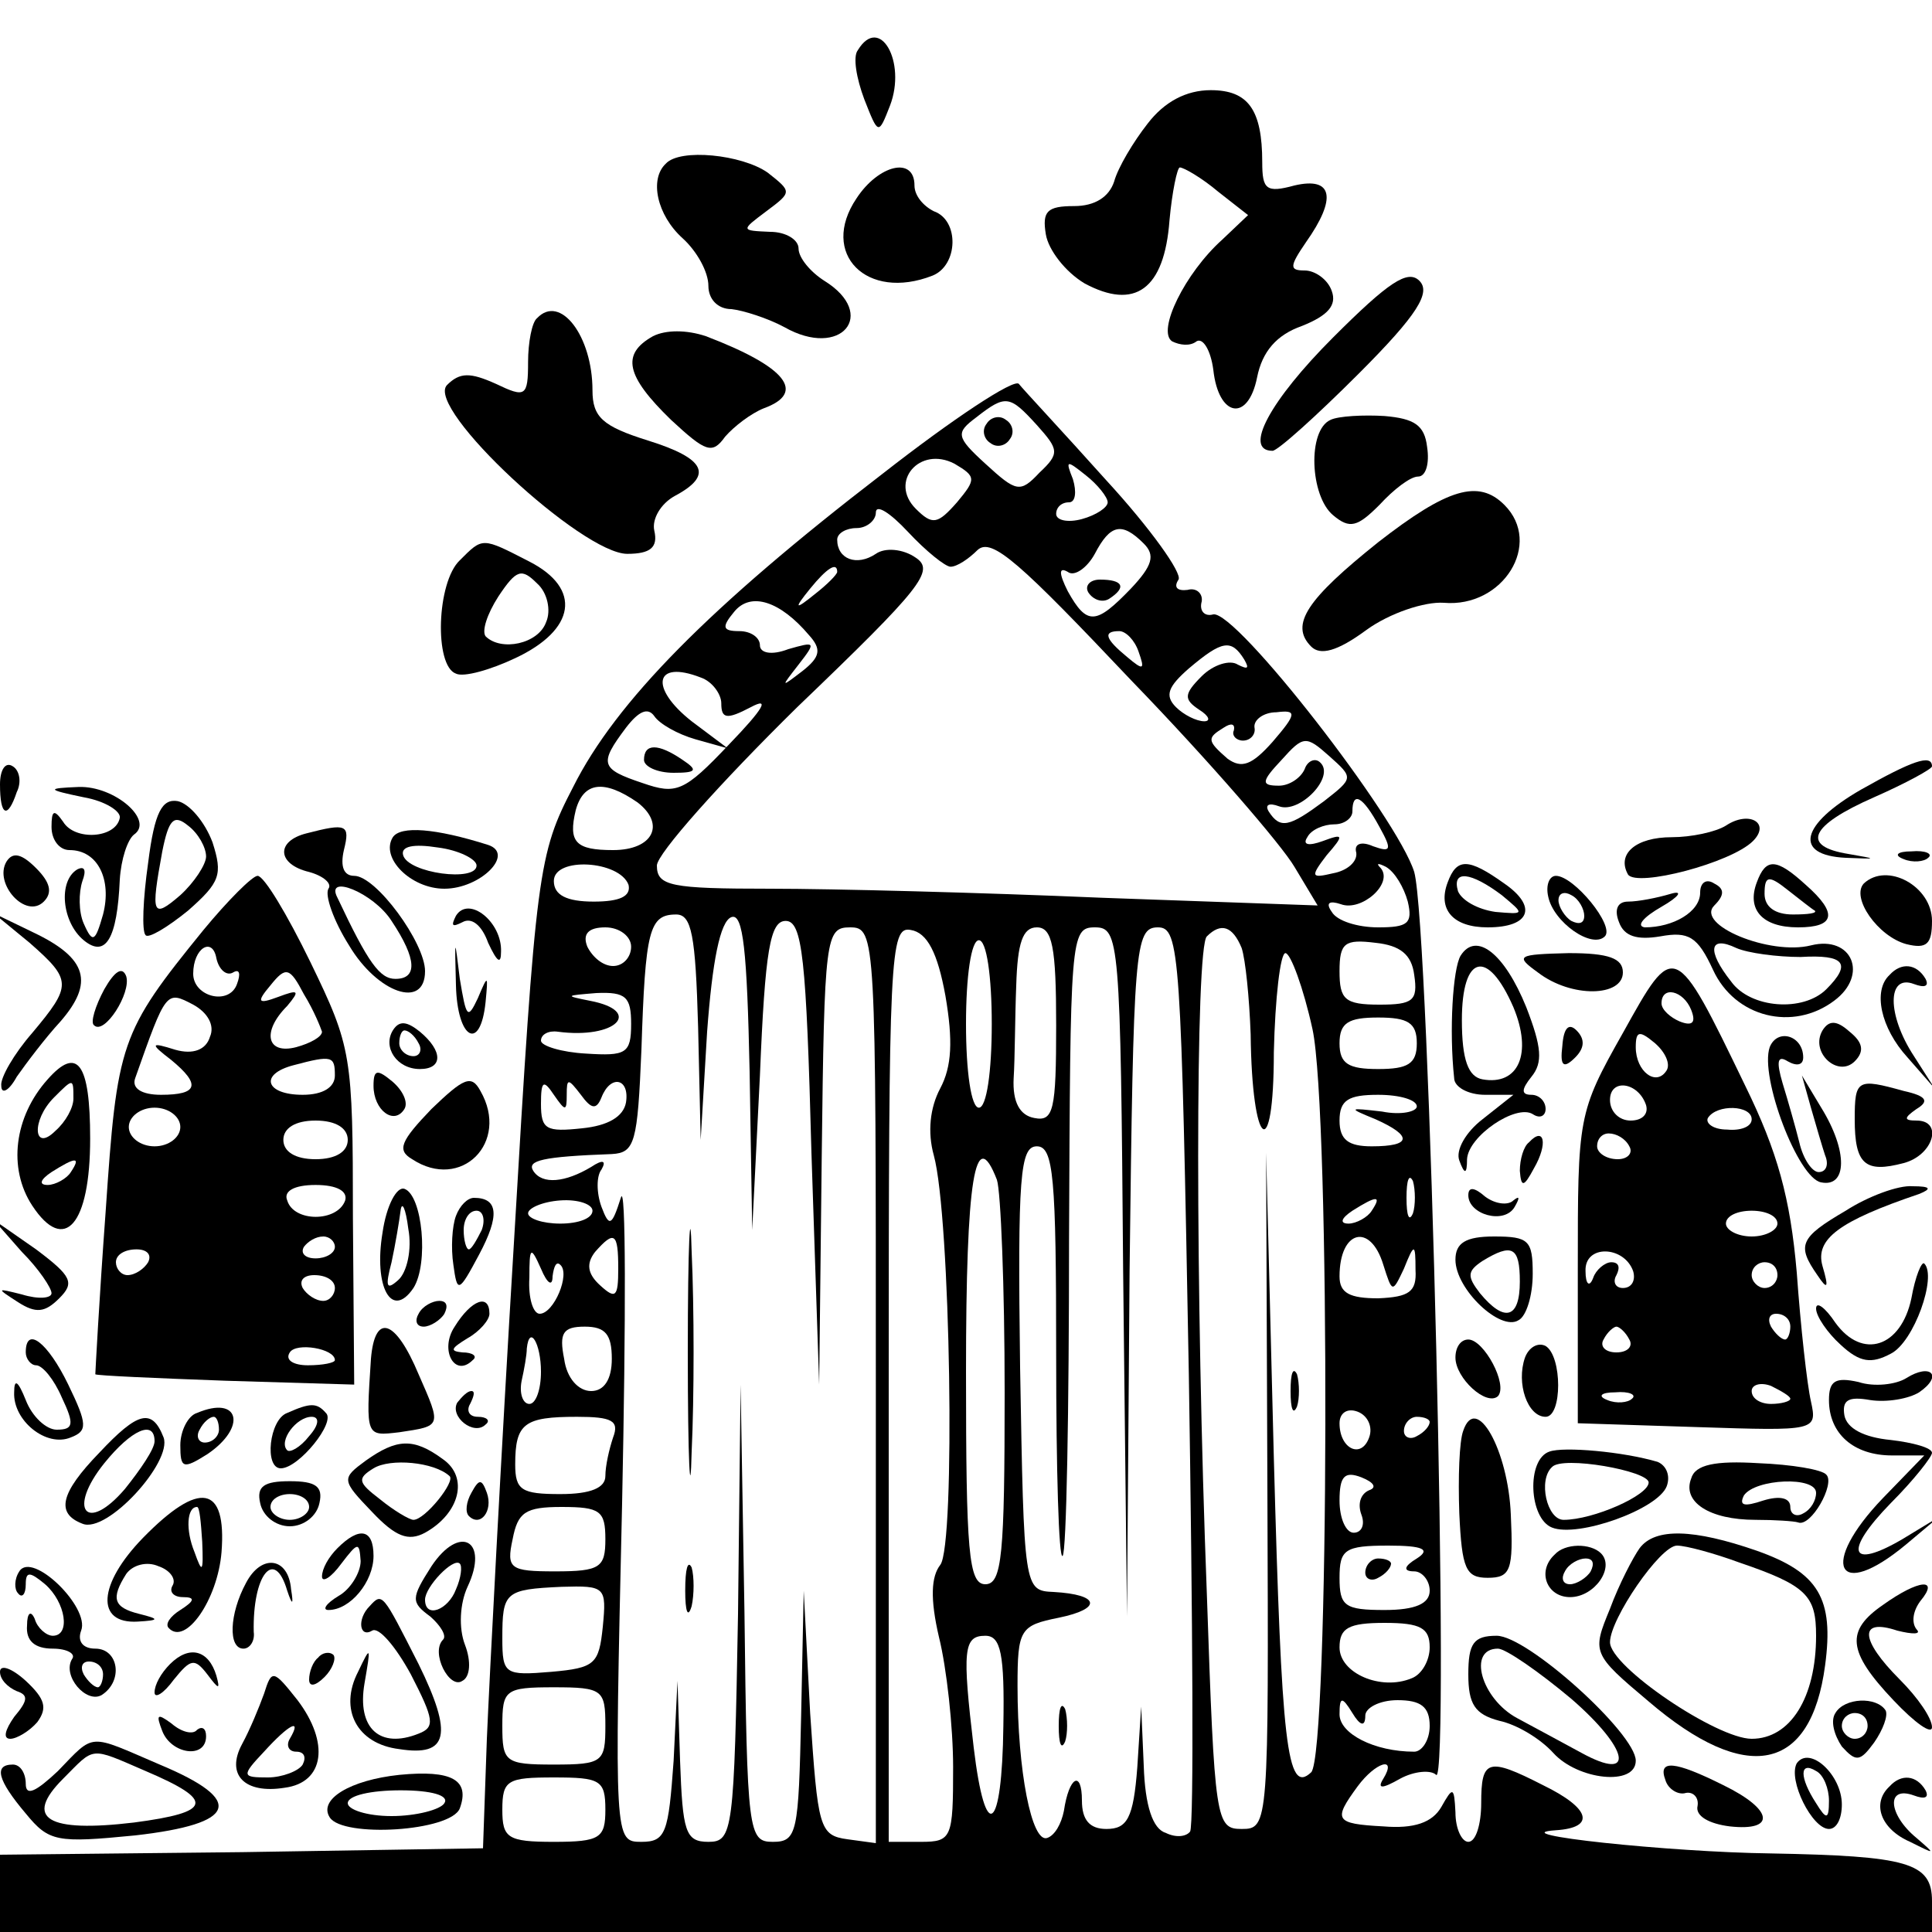 <?xml version="1.0" standalone="no"?>
<!DOCTYPE svg PUBLIC "-//W3C//DTD SVG 20010904//EN"
 "http://www.w3.org/TR/2001/REC-SVG-20010904/DTD/svg10.dtd">
<svg version="1.0" xmlns="http://www.w3.org/2000/svg"
 width="150pt" height="150pt" viewBox="0 0 150 150"
 preserveAspectRatio="xMidYMid meet">
<g transform="translate(0,150) scale(0.1,-0.1)"
fill="#000000" stroke="none">
<path d="M666 1461 c-4 -5 -1 -22 5 -38 11 -28 11 -28 20 -5 13 34 -8 71 -25
43z"/>
<path d="M891 1404 c-11 -14 -23 -34 -26 -45 -4 -12 -15 -19 -31 -19 -21 0
-25 -4 -22 -22 2 -12 15 -29 30 -38 39 -21 62 -5 66 49 2 22 6 41 8 41 3 0 17
-8 30 -19 l23 -18 -20 -19 c-29 -26 -51 -71 -39 -79 6 -3 14 -4 19 0 5 3 11
-7 13 -22 4 -37 27 -41 34 -6 4 20 15 33 35 40 20 8 27 16 23 27 -3 9 -13 16
-21 16 -12 0 -12 3 1 22 24 34 21 51 -9 44 -22 -6 -25 -3 -25 18 0 41 -11 56
-40 56 -19 0 -36 -9 -49 -26z"/>
<path d="M517 1373 c-13 -12 -7 -40 13 -58 11 -10 20 -26 20 -37 0 -10 7 -18
18 -18 9 -1 28 -7 41 -14 44 -25 73 10 31 36 -11 7 -20 18 -20 25 0 7 -10 13
-22 13 -23 1 -23 1 -3 16 20 15 20 15 1 30 -20 14 -68 19 -79 7z"/>
<path d="M665 1346 c-29 -43 8 -80 59 -60 20 8 21 43 1 50 -8 4 -15 12 -15 20
0 23 -28 16 -45 -10z"/>
<path d="M1035 1238 c-49 -49 -70 -88 -47 -88 4 0 34 27 67 60 46 46 56 63 47
72 -9 9 -24 -1 -67 -44z"/>
<path d="M417 1253 c-4 -3 -7 -19 -7 -34 0 -27 -2 -28 -25 -17 -20 9 -28 9
-38 -1 -17 -18 105 -131 140 -131 18 0 24 5 21 18 -2 9 5 21 16 27 30 16 24
29 -21 43 -35 11 -43 18 -43 39 0 42 -25 75 -43 56z"/>
<path d="M507 1239 c-25 -14 -21 -31 14 -65 27 -25 32 -27 42 -13 7 8 20 18
30 22 33 12 18 32 -45 56 -15 5 -31 5 -41 0z"/>
<path d="M685 1132 c-134 -103 -207 -177 -240 -243 -27 -52 -29 -64 -46 -354
-10 -165 -19 -338 -21 -385 l-3 -85 -187 -3 -188 -2 0 -30 0 -30 750 0 750 0
0 24 c0 30 -19 35 -125 37 -79 1 -211 15 -167 18 31 2 27 17 -10 35 -43 22
-48 20 -48 -14 0 -16 -4 -30 -10 -30 -5 0 -10 10 -10 23 -1 20 -2 20 -11 4 -7
-12 -21 -17 -45 -15 -38 2 -39 5 -20 31 14 19 31 24 20 6 -5 -8 -1 -8 13 0 11
6 24 7 28 3 11 -11 -5 658 -17 701 -13 42 -138 203 -156 200 -7 -2 -11 3 -9
10 1 6 -4 11 -11 9 -8 -1 -11 2 -7 8 3 5 -22 40 -56 77 -34 38 -65 71 -68 75
-4 4 -51 -27 -106 -70z m120 38 c17 -19 18 -22 2 -37 -15 -16 -18 -15 -42 7
-23 21 -23 24 -7 36 23 18 26 17 47 -6z m-62 -60 c-15 -17 -19 -18 -32 -5 -21
21 3 49 30 35 17 -10 17 -12 2 -30z m117 0 c0 -4 -9 -10 -20 -13 -11 -3 -20
-1 -20 4 0 5 4 9 10 9 5 0 6 8 3 18 -6 15 -5 15 10 3 9 -7 17 -17 17 -21z
m-122 -50 c5 0 14 6 21 13 11 10 33 -10 120 -102 60 -62 116 -127 126 -144
l18 -30 -168 6 c-93 4 -208 7 -257 7 -77 0 -88 2 -88 18 0 9 49 64 109 123 97
93 107 106 92 116 -10 7 -24 8 -31 3 -15 -10 -30 -4 -30 11 0 5 7 9 15 9 8 0
15 6 15 12 0 7 11 0 25 -15 14 -15 29 -27 33 -27z m150 18 c9 -9 7 -17 -10
-35 -27 -28 -34 -29 -49 -2 -7 14 -7 19 0 15 5 -4 15 3 21 14 12 23 21 25 38
8z m-238 -22 c0 -2 -8 -10 -17 -17 -16 -13 -17 -12 -4 4 13 16 21 21 21 13z
m-22 -49 c10 -11 9 -17 -5 -28 -17 -13 -17 -13 -3 5 14 18 13 18 -8 12 -13 -5
-22 -3 -22 3 0 6 -7 11 -16 11 -13 0 -14 3 -4 15 13 16 36 8 58 -18z m256 -13
c5 -14 4 -15 -9 -4 -17 14 -19 20 -6 20 5 0 12 -7 15 -16z m82 -6 c4 -7 3 -8
-5 -4 -6 4 -19 0 -28 -9 -14 -14 -14 -18 -2 -26 8 -5 9 -9 4 -9 -6 0 -16 5
-22 11 -9 9 -6 16 10 30 26 22 33 23 43 7z m-422 -14 c9 -3 16 -13 16 -20 0
-12 4 -13 23 -3 15 8 10 -1 -17 -29 -35 -37 -41 -39 -67 -30 -33 11 -34 15
-13 43 10 13 17 16 22 9 4 -6 18 -14 32 -18 l25 -7 -28 21 c-33 26 -29 48 7
34z m444 -50 c-16 -18 -24 -21 -35 -13 -16 14 -16 16 -3 24 6 4 9 3 8 -2 -2
-4 2 -8 7 -8 6 0 10 5 9 10 -1 6 7 12 17 12 16 2 16 -1 -3 -23z m40 -46 c-27
-20 -34 -22 -43 -8 -3 5 0 7 8 4 16 -6 44 23 32 34 -4 4 -10 1 -12 -5 -3 -7
-12 -13 -20 -13 -14 0 -14 3 2 20 17 19 19 19 37 3 19 -17 19 -17 -4 -35z
m-533 -1 c22 -17 12 -37 -19 -37 -29 0 -35 6 -29 31 6 22 22 24 48 6z m576
-19 c10 -18 9 -20 -5 -15 -9 4 -15 2 -13 -5 1 -7 -7 -14 -18 -16 -17 -4 -18
-3 -5 14 14 16 13 17 -3 11 -11 -4 -16 -3 -12 3 3 6 13 10 21 10 8 0 14 5 14
10 0 16 8 12 21 -12z m-583 -45 c2 -9 -7 -13 -27 -13 -21 0 -31 5 -31 16 0 19
51 16 58 -3z m605 -13 c4 -17 0 -20 -23 -20 -16 0 -32 5 -36 12 -5 7 -2 9 7 6
16 -6 41 16 31 28 -4 4 -2 4 4 1 7 -4 14 -16 17 -27z m-551 -97 l2 -88 5 84
c4 54 10 86 19 89 9 3 12 -26 14 -120 l2 -123 6 120 c4 98 8 120 20 120 13 0
16 -29 20 -180 l6 -180 2 178 c2 170 3 177 22 177 20 0 20 -7 20 -356 l0 -355
-22 3 c-22 3 -23 9 -29 98 l-5 95 -2 -97 c-2 -91 -3 -98 -22 -98 -19 0 -20 7
-22 178 l-3 177 -2 -178 c-3 -169 -4 -177 -23 -177 -18 0 -20 8 -22 63 l-2 62
-3 -62 c-4 -56 -6 -63 -25 -63 -21 0 -21 1 -15 263 3 144 3 251 -1 237 -7 -22
-9 -23 -15 -7 -4 11 -4 24 0 29 4 7 1 8 -8 2 -20 -12 -38 -14 -45 -3 -5 8 7
11 61 13 18 1 20 9 23 81 3 93 6 105 27 105 12 0 15 -16 17 -87z m-52 62 c0
-8 -6 -15 -14 -15 -8 0 -16 7 -20 15 -4 10 1 15 14 15 11 0 20 -7 20 -15z
m244 -38 c6 -35 5 -55 -4 -72 -8 -15 -10 -34 -5 -52 13 -47 17 -303 5 -318 -7
-9 -8 -26 -1 -56 6 -24 11 -70 11 -101 0 -55 -1 -58 -25 -58 l-25 0 0 356 c0
333 1 355 17 352 13 -2 21 -18 27 -51z m86 -23 c0 -66 -2 -75 -17 -72 -11 2
-17 12 -16 31 1 15 1 47 2 72 1 33 5 45 16 45 12 0 15 -15 15 -76z m52 -191
l3 -268 2 268 c3 251 4 267 22 267 17 0 18 -20 24 -347 3 -191 4 -350 1 -355
-3 -4 -11 -5 -19 -1 -10 3 -16 21 -17 52 l-2 46 -3 -47 c-3 -40 -8 -48 -24
-48 -13 0 -19 7 -19 22 0 24 -10 19 -14 -8 -2 -10 -7 -19 -13 -21 -12 -4 -23
52 -23 118 0 44 2 47 32 53 34 7 32 18 -4 20 -23 1 -23 2 -26 174 -2 149 0
172 13 172 13 0 15 -24 15 -162 0 -89 2 -159 5 -156 3 2 5 113 5 246 1 234 1
242 20 242 19 0 20 -9 22 -267z m92 251 c3 -9 6 -39 7 -67 1 -89 18 -102 18
-14 1 42 5 77 9 77 4 0 14 -27 21 -59 14 -64 13 -563 -1 -577 -19 -18 -23 22
-29 244 l-6 237 1 -263 c1 -259 1 -262 -20 -262 -20 0 -21 6 -27 182 -9 234
-9 503 0 511 11 11 20 8 27 -9z m-194 -59 c0 -37 -4 -65 -10 -65 -6 0 -10 28
-10 65 0 37 4 65 10 65 6 0 10 -28 10 -65z m328 38 c3 -20 -1 -23 -27 -23 -27
0 -31 4 -31 26 0 22 4 25 28 22 19 -2 28 -9 30 -25z m-608 -38 c0 -23 -4 -25
-35 -23 -19 1 -35 6 -35 10 0 5 6 8 13 7 45 -6 67 16 25 24 -20 4 -19 4 5 6
23 1 27 -3 27 -24z m610 -15 c0 -16 -7 -20 -30 -20 -23 0 -30 4 -30 20 0 16 7
20 30 20 23 0 30 -4 30 -20z m-660 -40 c0 13 1 13 11 0 8 -11 12 -12 16 -2 7
18 22 15 19 -4 -2 -11 -14 -18 -34 -20 -28 -3 -32 -1 -32 19 0 18 2 19 10 7 9
-13 10 -13 10 0z m660 -9 c0 -4 -12 -7 -27 -4 -26 3 -27 3 -5 -6 29 -13 28
-21 -3 -21 -18 0 -25 5 -25 20 0 16 7 20 30 20 17 0 30 -4 30 -9z m-326 -57
c3 -9 6 -83 6 -165 0 -126 -2 -149 -15 -149 -13 0 -15 25 -15 165 0 150 7 193
24 149z m323 -26 c-3 -7 -5 -2 -5 12 0 14 2 19 5 13 2 -7 2 -19 0 -25z m-637
2 c0 -6 -11 -10 -25 -10 -14 0 -25 4 -25 8 0 4 11 9 25 10 14 1 25 -3 25 -8z
m605 0 c-3 -5 -12 -10 -18 -10 -7 0 -6 4 3 10 19 12 23 12 15 0z m-585 -45 c0
-22 -2 -24 -14 -13 -10 9 -11 17 -4 26 15 17 18 15 18 -13z m594 3 c7 -22 7
-22 16 -3 8 20 9 20 9 -1 1 -17 -5 -21 -29 -22 -22 0 -30 4 -30 17 0 36 24 42
34 9z m-645 -9 c1 8 3 12 6 9 8 -7 -5 -38 -16 -38 -5 0 -9 12 -8 28 0 24 1 25
9 7 5 -12 9 -14 9 -6z m46 -64 c0 -16 -6 -25 -16 -25 -10 0 -19 10 -21 25 -4
20 -1 25 16 25 16 0 21 -6 21 -25z m-55 -10 c0 -14 -4 -25 -9 -25 -5 0 -8 8
-6 18 2 9 4 20 4 25 2 19 11 4 11 -18z m643 -51 c-6 -17 -23 -9 -23 11 0 8 6
12 14 9 8 -3 12 -12 9 -20z m-587 0 c-3 -9 -6 -22 -6 -30 0 -9 -11 -14 -35
-14 -30 0 -35 3 -35 23 0 32 7 37 48 37 27 0 33 -3 28 -16z m634 12 c0 -3 -4
-8 -10 -11 -5 -3 -10 -1 -10 4 0 6 5 11 10 11 6 0 10 -2 10 -4z m-47 -53 c-7
-3 -9 -11 -6 -19 3 -8 0 -14 -6 -14 -6 0 -11 11 -11 25 0 19 4 23 17 18 10 -4
12 -8 6 -10z m-593 -38 c0 -22 -4 -25 -39 -25 -35 0 -38 2 -33 25 4 21 10 25
38 25 30 0 34 -3 34 -25z m630 -15 c-10 -6 -11 -10 -2 -10 6 0 12 -7 12 -15 0
-10 -11 -15 -35 -15 -31 0 -35 3 -35 25 0 22 4 25 38 25 27 0 33 -3 22 -10z
m-632 -53 c-3 -29 -6 -32 -40 -35 -36 -3 -38 -2 -38 26 0 36 2 38 46 40 34 1
35 0 32 -31z m642 -16 c0 -10 -6 -21 -14 -24 -24 -10 -56 4 -56 24 0 15 7 19
35 19 28 0 35 -4 35 -19z m-331 -61 c-1 -83 -14 -92 -23 -17 -9 76 -8 87 9 87
12 0 15 -14 14 -70z m-309 0 c0 -28 -2 -30 -40 -30 -38 0 -40 2 -40 30 0 28 2
30 40 30 38 0 40 -2 40 -30z m590 8 c0 6 11 12 25 12 18 0 25 -5 25 -20 0 -11
-6 -20 -12 -20 -31 0 -58 14 -58 29 0 14 2 14 10 1 6 -10 10 -11 10 -2z m-590
-73 c0 -22 -4 -25 -40 -25 -36 0 -40 3 -40 25 0 23 4 25 40 25 36 0 40 -2 40
-25z"/>
<path d="M766 1171 c-4 -5 -2 -12 3 -15 5 -4 12 -2 15 3 4 5 2 12 -3 15 -5 4
-12 2 -15 -3z"/>
<path d="M845 1040 c4 -6 11 -8 16 -5 14 9 11 15 -7 15 -8 0 -12 -5 -9 -10z"/>
<path d="M500 910 c0 -5 10 -10 23 -10 18 0 19 2 7 10 -19 13 -30 13 -30 0z"/>
<path d="M534 450 c0 -85 2 -120 3 -77 2 42 2 112 0 155 -1 42 -3 7 -3 -78z"/>
<path d="M532 265 c0 -16 2 -22 5 -12 2 9 2 23 0 30 -3 6 -5 -1 -5 -18z"/>
<path d="M822 160 c0 -14 2 -19 5 -12 2 6 2 18 0 25 -3 6 -5 1 -5 -13z"/>
<path d="M1002 420 c0 -14 2 -19 5 -12 2 6 2 18 0 25 -3 6 -5 1 -5 -13z"/>
<path d="M1060 279 c0 -5 5 -7 10 -4 6 3 10 8 10 11 0 2 -4 4 -10 4 -5 0 -10
-5 -10 -11z"/>
<path d="M1033 1174 c-18 -8 -16 -59 2 -74 13 -11 19 -9 36 8 11 12 24 22 30
22 6 0 9 10 7 23 -2 17 -10 22 -33 24 -16 1 -36 0 -42 -3z"/>
<path d="M1070 1079 c-55 -44 -69 -64 -52 -81 7 -7 20 -4 43 13 18 13 45 22
60 21 46 -4 77 46 47 76 -20 20 -44 13 -98 -29z"/>
<path d="M357 1065 c-18 -17 -20 -82 -3 -88 6 -3 27 3 46 12 47 22 52 54 11
75 -37 19 -36 19 -54 1z m67 -48 c-6 -17 -35 -23 -47 -11 -3 4 1 17 10 31 14
21 18 22 30 10 8 -7 11 -21 7 -30z"/>
<path d="M0 891 c0 -25 6 -27 13 -6 4 8 2 17 -3 20 -6 4 -10 -3 -10 -14z"/>
<path d="M1445 887 c-47 -27 -53 -51 -12 -53 25 -1 25 -1 2 3 -37 6 -30 22 20
44 25 11 45 22 45 24 0 10 -16 4 -55 -18z"/>
<path d="M65 881 c17 -3 29 -11 28 -16 -3 -16 -35 -18 -44 -3 -7 10 -9 9 -9
-4 0 -10 6 -18 14 -18 22 0 33 -23 26 -50 -6 -21 -8 -23 -15 -7 -4 9 -4 24 -1
33 3 8 2 12 -4 9 -15 -9 -12 -41 5 -55 17 -14 26 1 28 47 1 16 6 31 11 35 16
11 -15 38 -43 37 -25 -1 -25 -2 4 -8z"/>
<path d="M115 830 c-4 -28 -5 -53 -2 -56 2 -3 17 6 33 19 25 22 27 28 19 53
-6 16 -18 30 -27 32 -12 2 -18 -8 -23 -48z m45 5 c0 -6 -9 -20 -20 -30 -22
-19 -23 -15 -14 34 5 25 9 29 20 20 8 -6 14 -17 14 -24z"/>
<path d="M1340 859 c-8 -5 -27 -9 -42 -9 -28 0 -43 -13 -34 -29 7 -10 80 9 97
26 14 14 -3 24 -21 12z"/>
<path d="M238 853 c-24 -6 -23 -24 2 -30 11 -3 18 -9 15 -13 -3 -5 4 -25 16
-44 22 -37 59 -50 59 -20 0 22 -38 74 -55 74 -8 0 -11 7 -8 20 5 20 2 21 -29
13z m66 -68 c20 -30 20 -45 3 -45 -12 0 -21 12 -45 63 -10 19 28 4 42 -18z"/>
<path d="M305 850 c-10 -16 14 -40 40 -40 28 0 55 27 34 34 -41 13 -68 15 -74
6z m65 -22 c0 -13 -53 -6 -57 8 -2 7 8 9 27 6 16 -2 30 -9 30 -14z"/>
<path d="M5 831 c-10 -17 15 -45 29 -31 7 7 5 15 -6 26 -11 11 -18 13 -23 5z"/>
<path d="M1478 833 c7 -3 16 -2 19 1 4 3 -2 6 -13 5 -11 0 -14 -3 -6 -6z"/>
<path d="M1124 815 c-8 -21 4 -35 31 -35 33 0 39 16 13 34 -28 20 -37 20 -44
1z m42 -10 c18 -15 18 -15 -5 -13 -14 2 -26 9 -29 16 -5 17 10 15 34 -3z"/>
<path d="M1364 815 c-8 -21 4 -35 32 -35 29 0 31 11 6 33 -23 21 -31 21 -38 2z
m45 -22 c2 -2 -5 -3 -17 -3 -14 0 -22 6 -22 16 0 14 3 15 18 3 9 -7 19 -15 21
-16z"/>
<path d="M158 778 c-65 -80 -67 -87 -76 -219 -5 -68 -8 -125 -8 -126 1 -1 46
-3 101 -5 l100 -3 -1 130 c0 126 -1 132 -33 198 -18 37 -36 67 -41 67 -4 0
-23 -19 -42 -42z m23 -33 c5 3 6 -1 3 -9 -6 -17 -34 -10 -34 8 0 20 15 29 18
12 2 -9 8 -14 13 -11z m69 -46 c0 -4 -9 -9 -20 -12 -23 -6 -27 12 -7 32 10 12
9 13 -7 7 -16 -6 -17 -4 -6 9 12 15 15 14 26 -7 8 -13 13 -26 14 -29z m-87 -4
c-3 -10 -13 -14 -27 -10 -19 6 -20 5 -3 -8 23 -19 21 -27 -8 -27 -15 0 -23 5
-20 13 24 68 24 68 45 57 11 -6 17 -16 13 -25z m97 -30 c0 -9 -9 -15 -25 -15
-29 0 -34 16 -7 23 30 8 32 7 32 -8z m-120 -40 c0 -8 -9 -15 -20 -15 -11 0
-20 7 -20 15 0 8 9 15 20 15 11 0 20 -7 20 -15z m130 -10 c0 -9 -9 -15 -25
-15 -16 0 -25 6 -25 15 0 9 9 15 25 15 16 0 25 -6 25 -15z m-2 -47 c-6 -17
-40 -17 -45 0 -3 7 5 12 22 12 17 0 25 -5 23 -12z m-8 -36 c0 -5 -7 -9 -15 -9
-8 0 -12 4 -9 9 3 4 9 8 15 8 5 0 9 -4 9 -8z m-145 -12 c-3 -5 -10 -10 -16
-10 -5 0 -9 5 -9 10 0 6 7 10 16 10 8 0 12 -4 9 -10z m145 -20 c0 -5 -4 -10
-9 -10 -6 0 -13 5 -16 10 -3 6 1 10 9 10 9 0 16 -4 16 -10z m0 -56 c0 -2 -9
-4 -21 -4 -11 0 -18 4 -14 10 5 8 35 3 35 -6z"/>
<path d="M1202 804 c4 -20 34 -41 44 -31 8 8 -24 47 -38 47 -5 0 -8 -7 -6 -16z
m28 -15 c0 -6 -4 -7 -10 -4 -5 3 -10 11 -10 16 0 6 5 7 10 4 6 -3 10 -11 10
-16z"/>
<path d="M1320 807 c0 -15 -21 -27 -43 -27 -7 1 -1 8 13 16 14 8 17 13 7 10
-10 -3 -25 -6 -33 -6 -8 0 -11 -6 -7 -16 4 -11 14 -14 32 -11 22 4 29 0 41
-26 17 -37 62 -48 94 -24 27 20 14 51 -18 43 -32 -8 -90 16 -75 31 8 8 8 13 0
17 -6 4 -11 1 -11 -7z m78 -50 c34 2 40 -5 20 -25 -18 -18 -59 -15 -74 6 -19
24 -17 36 4 26 9 -4 32 -7 50 -7z"/>
<path d="M1447 814 c-10 -11 11 -41 33 -47 16 -4 20 0 20 18 0 27 -35 46 -53
29z"/>
<path d="M354 789 c-4 -8 -3 -9 5 -5 7 4 15 -2 20 -16 7 -15 10 -17 10 -7 1
23 -25 44 -35 28z"/>
<path d="M23 768 c33 -29 33 -33 2 -70 -14 -16 -25 -35 -24 -41 0 -7 6 -4 12
7 7 10 22 30 34 43 26 30 21 49 -21 69 l-31 15 28 -23z"/>
<path d="M354 735 c1 -42 19 -52 23 -13 2 21 2 22 -6 3 -8 -17 -9 -15 -14 15
-4 33 -4 33 -3 -5z"/>
<path d="M1134 758 c-6 -10 -9 -58 -5 -95 0 -7 11 -13 24 -13 l22 0 -24 -19
c-13 -10 -21 -24 -18 -32 4 -11 6 -11 6 1 1 18 38 43 51 35 6 -4 10 -1 10 4 0
6 -5 11 -11 11 -8 0 -8 4 0 14 9 11 8 23 -4 54 -17 42 -39 59 -51 40z m41 -40
c15 -36 4 -61 -24 -56 -11 2 -16 15 -16 46 0 51 20 56 40 10z"/>
<path d="M1194 745 c26 -20 66 -19 66 0 0 11 -11 15 -42 15 -40 -1 -42 -2 -24
-15z"/>
<path d="M1260 698 c-35 -62 -35 -65 -35 -183 l0 -120 93 -3 c92 -3 93 -3 88
20 -3 13 -8 58 -11 100 -5 58 -15 94 -40 145 -55 114 -55 113 -95 41z m53 18
c4 -10 1 -13 -9 -9 -7 3 -14 9 -14 14 0 14 17 10 23 -5z m-19 -47 c-8 -13 -24
-1 -24 18 0 13 3 13 15 3 8 -7 12 -16 9 -21z m-16 -27 c2 -7 -3 -12 -12 -12
-9 0 -16 7 -16 16 0 17 22 14 28 -4z m82 -11 c0 -6 -9 -9 -19 -8 -11 0 -17 5
-15 9 7 11 34 10 34 -1z m-95 -21 c3 -5 -1 -10 -9 -10 -9 0 -16 5 -16 10 0 6
4 10 9 10 6 0 13 -4 16 -10z m115 -60 c0 -5 -9 -10 -20 -10 -11 0 -20 5 -20
10 0 6 9 10 20 10 11 0 20 -4 20 -10z m-112 -37 c2 -7 -1 -13 -8 -13 -6 0 -8
5 -5 10 3 6 2 10 -4 10 -5 0 -12 -6 -14 -12 -3 -8 -6 -5 -6 5 -1 21 30 20 37
0z m112 -3 c0 -5 -4 -10 -10 -10 -5 0 -10 5 -10 10 0 6 5 10 10 10 6 0 10 -4
10 -10z m10 -40 c0 -5 -2 -10 -4 -10 -3 0 -8 5 -11 10 -3 6 -1 10 4 10 6 0 11
-4 11 -10z m-125 -10 c3 -5 -1 -10 -10 -10 -9 0 -13 5 -10 10 3 6 8 10 10 10
2 0 7 -4 10 -10z m125 -46 c0 -2 -7 -4 -15 -4 -8 0 -15 4 -15 10 0 5 7 7 15 4
8 -4 15 -8 15 -10z m-123 0 c-3 -3 -12 -4 -19 -1 -8 3 -5 6 6 6 11 1 17 -2 13
-5z"/>
<path d="M81 732 c-7 -13 -11 -26 -8 -28 8 -8 29 25 25 38 -3 8 -9 4 -17 -10z"/>
<path d="M1467 743 c-13 -12 -7 -41 14 -64 l21 -24 -16 25 c-21 32 -21 64 0
56 8 -3 12 -2 9 4 -7 12 -19 13 -28 3z"/>
<path d="M305 700 c-8 -13 3 -30 21 -30 18 0 18 14 0 29 -10 8 -16 9 -21 1z
m20 -10 c3 -5 1 -10 -4 -10 -6 0 -11 5 -11 10 0 6 2 10 4 10 3 0 8 -4 11 -10z"/>
<path d="M1213 688 c-2 -16 1 -18 10 -9 7 7 8 14 1 21 -6 6 -10 2 -11 -12z"/>
<path d="M1415 700 c-10 -17 12 -37 25 -24 8 8 6 15 -4 23 -10 9 -16 9 -21 1z"/>
<path d="M1374 687 c-8 -23 22 -102 40 -105 20 -4 21 24 0 58 l-15 25 7 -25
c4 -14 9 -31 11 -37 3 -7 1 -13 -5 -13 -5 0 -12 10 -15 23 -3 12 -9 33 -13 46
-5 17 -4 22 4 17 7 -4 12 -3 12 3 0 17 -20 23 -26 8z"/>
<path d="M37 662 c-26 -29 -31 -69 -12 -98 25 -38 45 -15 45 52 0 59 -10 72
-33 46z m20 -15 c0 -7 -6 -18 -14 -25 -17 -17 -19 8 -1 26 15 15 15 15 15 -1z
m-2 -57 c-3 -5 -12 -10 -18 -10 -7 0 -6 4 3 10 19 12 23 12 15 0z"/>
<path d="M290 657 c0 -19 16 -31 24 -18 3 5 -1 14 -9 21 -12 10 -15 10 -15 -3z"/>
<path d="M335 639 c-24 -25 -27 -32 -15 -39 38 -25 76 13 53 53 -7 13 -13 10
-38 -14z"/>
<path d="M1440 631 c0 -35 8 -42 38 -34 23 6 31 33 10 33 -10 0 -10 2 0 9 10
6 8 10 -10 14 -36 10 -38 9 -38 -22z"/>
<path d="M1187 613 c-4 -3 -7 -13 -7 -22 1 -13 3 -13 11 2 11 19 8 33 -4 20z"/>
<path d="M297 543 c-7 -42 7 -68 24 -43 12 19 7 72 -7 77 -6 2 -14 -13 -17
-34z m12 -37 c-9 -8 -10 -5 -5 14 3 14 6 32 7 40 1 8 4 2 6 -14 3 -16 -1 -34
-8 -40z"/>
<path d="M1140 572 c0 -15 28 -23 36 -9 4 7 4 9 -1 5 -4 -4 -14 -3 -22 3 -8 7
-13 8 -13 1z"/>
<path d="M1433 560 c-36 -21 -38 -27 -22 -50 8 -12 9 -10 4 7 -6 21 13 35 75
56 10 4 9 6 -5 6 -11 1 -35 -8 -52 -19z"/>
<path d="M354 556 c-3 -8 -4 -25 -2 -38 3 -22 4 -22 20 8 16 30 15 44 -4 44
-5 0 -11 -6 -14 -14z m20 -11 c-4 -8 -8 -15 -10 -15 -2 0 -4 7 -4 15 0 8 4 15
10 15 5 0 7 -7 4 -15z"/>
<path d="M17 528 c13 -13 23 -28 23 -32 0 -4 -10 -5 -23 -1 -20 5 -20 5 -3 -6
14 -9 21 -8 32 3 12 12 10 17 -18 38 l-33 23 22 -25z"/>
<path d="M1130 522 c0 -23 35 -56 49 -47 6 3 11 19 11 36 0 26 -3 29 -30 29
-22 0 -30 -5 -30 -18z m50 -17 c0 -29 -12 -32 -31 -9 -10 13 -10 17 2 25 23
14 29 11 29 -16z"/>
<path d="M1484 492 c-8 -38 -38 -48 -59 -19 -8 12 -15 17 -15 11 0 -6 9 -19
19 -28 15 -14 24 -15 39 -7 18 9 36 60 26 70 -2 2 -7 -10 -10 -27z"/>
<path d="M325 480 c-3 -5 -2 -10 4 -10 5 0 13 5 16 10 3 6 2 10 -4 10 -5 0
-13 -4 -16 -10z"/>
<path d="M353 470 c-12 -18 0 -40 14 -26 4 3 0 6 -8 6 -10 1 -9 3 4 11 9 5 17
14 17 19 0 16 -14 11 -27 -10z"/>
<path d="M288 445 c-4 -61 -4 -60 22 -57 33 5 33 4 15 45 -18 43 -34 48 -37
12z"/>
<path d="M20 450 c0 -5 4 -10 8 -10 5 0 14 -11 20 -25 10 -21 9 -25 -4 -25 -8
0 -19 10 -24 23 -6 15 -9 17 -9 6 -1 -22 25 -43 44 -35 13 5 13 10 -2 41 -16
33 -33 46 -33 25z"/>
<path d="M1130 446 c0 -16 24 -38 33 -30 8 9 -11 44 -23 44 -6 0 -10 -6 -10
-14z"/>
<path d="M1184 446 c-7 -20 2 -46 16 -46 13 0 13 47 0 55 -6 3 -13 -1 -16 -9z"/>
<path d="M1480 430 c-8 -5 -25 -7 -37 -3 -18 4 -23 1 -23 -14 0 -26 19 -43 49
-43 l25 0 -32 -33 c-50 -52 -36 -81 18 -36 l25 21 -28 -17 c-41 -24 -46 -10
-9 28 18 18 32 36 32 39 0 4 -15 8 -32 10 -21 2 -34 9 -36 19 -2 12 3 15 20
12 13 -2 30 1 38 6 19 13 9 23 -10 11z"/>
<path d="M355 411 c-6 -11 13 -26 22 -17 4 3 1 6 -6 6 -7 0 -9 5 -6 10 3 6 4
10 1 10 -3 0 -7 -4 -11 -9z"/>
<path d="M153 403 c-7 -2 -13 -14 -13 -25 0 -18 2 -19 21 -7 31 21 25 46 -8
32z m17 -13 c0 -5 -5 -10 -11 -10 -5 0 -7 5 -4 10 3 6 8 10 11 10 2 0 4 -4 4
-10z"/>
<path d="M223 403 c-14 -5 -18 -43 -5 -43 14 0 43 36 35 43 -7 8 -12 8 -30 0z
m17 -18 c-7 -9 -15 -13 -17 -11 -7 7 7 26 19 26 6 0 6 -6 -2 -15z"/>
<path d="M77 372 c-30 -31 -34 -47 -13 -55 19 -8 70 48 63 67 -9 23 -20 20
-50 -12z m43 9 c0 -6 -11 -22 -23 -37 -30 -35 -45 -16 -16 20 21 26 39 34 39
17z"/>
<path d="M1136 389 c-3 -8 -4 -36 -3 -64 2 -43 5 -50 22 -50 18 0 20 6 18 49
-2 50 -27 95 -37 65z"/>
<path d="M284 366 c-19 -14 -19 -15 5 -40 18 -19 28 -23 41 -16 27 15 34 43
14 57 -23 17 -36 16 -60 -1z m65 -12 c5 -4 -19 -34 -28 -34 -3 0 -15 7 -26 16
-17 13 -18 16 -5 24 13 8 47 5 59 -6z"/>
<path d="M1203 373 c-18 -6 -16 -52 2 -59 20 -8 82 14 89 32 3 8 0 16 -7 19
-27 8 -73 12 -84 8z m77 -24 c0 -10 -43 -29 -66 -29 -13 0 -20 31 -9 41 8 9
75 -3 75 -12z"/>
<path d="M1313 352 c-7 -18 14 -32 50 -32 15 0 30 -1 33 -2 10 -4 29 30 22 37
-3 4 -27 8 -53 9 -33 2 -49 -1 -52 -12z m97 -11 c0 -6 -4 -13 -10 -16 -5 -3
-10 -1 -10 5 0 7 -8 9 -21 5 -15 -5 -19 -4 -15 4 9 13 56 15 56 2z"/>
<path d="M202 333 c2 -10 12 -18 23 -18 11 0 21 8 23 18 3 13 -3 17 -23 17
-20 0 -26 -4 -23 -17z m38 -3 c0 -5 -7 -10 -15 -10 -8 0 -15 5 -15 10 0 6 7
10 15 10 8 0 15 -4 15 -10z"/>
<path d="M366 341 c-4 -7 -5 -15 -2 -18 9 -9 19 4 14 18 -4 11 -6 11 -12 0z"/>
<path d="M111 306 c-35 -36 -37 -67 -4 -65 17 1 17 2 1 6 -20 5 -22 12 -10 31
5 7 16 10 25 6 9 -3 14 -10 11 -15 -3 -5 1 -9 8 -9 10 0 9 -3 -2 -10 -8 -5
-12 -11 -9 -14 13 -14 38 22 41 59 4 52 -17 56 -61 11z m46 -3 c1 -24 0 -25
-6 -8 -7 17 -6 35 2 35 2 0 3 -12 4 -27z"/>
<path d="M262 298 c-7 -7 -12 -16 -12 -22 0 -5 7 -1 15 10 13 17 14 17 15 2 0
-9 -8 -22 -17 -27 -10 -6 -13 -11 -8 -11 17 0 35 22 35 42 0 21 -11 23 -28 6z"/>
<path d="M335 284 c-16 -25 -16 -28 -1 -39 8 -7 13 -15 10 -18 -10 -10 5 -39
15 -32 6 3 7 15 2 28 -5 13 -4 32 2 45 17 36 -6 49 -28 16z m19 -18 c-6 -16
-24 -23 -24 -8 0 10 22 33 27 28 2 -2 1 -11 -3 -20z"/>
<path d="M1273 298 c-5 -7 -16 -28 -23 -47 -14 -34 -14 -35 30 -72 76 -65 126
-55 137 28 7 52 -5 72 -53 89 -49 17 -79 18 -91 2z m77 -11 c53 -18 60 -26 60
-57 0 -48 -20 -80 -50 -80 -27 0 -110 56 -110 75 0 18 39 75 52 75 7 0 29 -6
48 -13z"/>
<path d="M1207 293 c-14 -13 -6 -33 12 -33 19 0 35 23 24 34 -8 8 -28 8 -36
-1z m28 -13 c-3 -5 -11 -10 -16 -10 -6 0 -7 5 -4 10 3 6 11 10 16 10 6 0 7 -4
4 -10z"/>
<path d="M15 280 c-4 -6 -4 -14 -1 -17 3 -4 6 -1 6 7 0 10 3 10 15 0 16 -14
20 -40 6 -40 -5 0 -12 6 -14 13 -3 7 -6 5 -6 -5 -1 -12 6 -18 20 -18 11 0 18
-4 15 -8 -8 -13 11 -35 23 -28 17 11 13 36 -5 36 -10 0 -14 6 -11 14 7 18 -38
62 -48 46z m65 -80 c0 -5 -2 -10 -4 -10 -3 0 -8 5 -11 10 -3 6 -1 10 4 10 6 0
11 -4 11 -10z"/>
<path d="M191 271 c-13 -24 -14 -51 -2 -51 5 0 9 6 8 13 -1 44 16 66 26 32 4
-12 5 -11 3 1 -2 25 -23 28 -35 5z"/>
<path d="M1462 254 c-29 -20 -28 -36 8 -74 17 -18 30 -27 30 -21 0 7 -11 23
-25 37 -31 31 -32 48 -2 38 12 -3 19 -3 15 1 -4 5 -3 14 3 22 15 18 -1 17 -29
-3z"/>
<path d="M287 253 c-10 -10 -8 -25 2 -19 5 3 18 -12 30 -34 18 -35 19 -41 6
-46 -30 -12 -48 4 -42 39 5 29 5 30 -5 9 -15 -29 -1 -56 32 -60 38 -6 42 11
15 66 -28 55 -28 56 -38 45z"/>
<path d="M1140 200 c0 -23 5 -31 24 -36 14 -3 32 -14 42 -25 19 -21 64 -26 64
-6 0 21 -84 97 -108 97 -18 0 -22 -6 -22 -30z m80 -19 c45 -39 50 -65 8 -42
-13 7 -35 19 -50 27 -28 15 -39 54 -15 54 6 0 32 -18 57 -39z"/>
<path d="M132 208 c-7 -7 -12 -16 -12 -22 0 -5 7 -1 15 10 13 16 16 17 26 4 9
-12 10 -12 7 -1 -6 20 -21 24 -36 9z"/>
<path d="M247 213 c-4 -3 -7 -11 -7 -17 0 -6 5 -5 12 2 6 6 9 14 7 17 -3 3 -9
2 -12 -2z"/>
<path d="M0 202 c0 -6 6 -12 13 -15 9 -3 9 -7 -2 -20 -7 -10 -9 -17 -3 -17 5
0 15 6 21 13 8 11 6 18 -9 32 -11 10 -20 13 -20 7z"/>
<path d="M205 185 c-4 -11 -11 -28 -17 -39 -13 -24 2 -39 33 -34 31 4 35 35
10 68 -19 24 -20 24 -26 5z m20 -35 c-3 -5 -1 -10 5 -10 6 0 8 -4 5 -10 -3 -5
-16 -10 -27 -10 -20 0 -21 1 -3 20 19 21 30 27 20 10z"/>
<path d="M1425 170 c-4 -6 -1 -17 5 -26 11 -12 14 -12 25 3 7 10 11 21 9 25
-7 11 -32 10 -39 -2z m25 -10 c0 -5 -4 -10 -10 -10 -5 0 -10 5 -10 10 0 6 5
10 10 10 6 0 10 -4 10 -10z"/>
<path d="M126 156 c7 -18 34 -22 34 -4 0 6 -3 8 -7 5 -3 -4 -12 -2 -20 5 -11
8 -12 7 -7 -6z"/>
<path d="M45 125 c-17 -16 -25 -20 -25 -10 0 8 -4 15 -10 15 -15 0 -12 -12 10
-38 18 -22 24 -23 85 -17 79 9 86 27 19 55 -56 24 -50 25 -79 -5z m68 0 c54
-23 52 -32 -9 -40 -67 -8 -86 3 -55 34 25 25 20 25 64 6z"/>
<path d="M1395 131 c-7 -13 12 -51 25 -51 6 0 10 8 10 19 0 23 -25 46 -35 32z
m25 -29 c0 -15 -2 -15 -10 -2 -13 20 -13 33 0 25 6 -3 10 -14 10 -23z"/>
<path d="M310 122 c-38 -4 -63 -19 -54 -33 10 -16 94 -11 101 7 8 22 -6 30
-47 26z m35 -22 c-3 -5 -22 -10 -41 -10 -19 0 -34 5 -34 10 0 6 18 10 41 10
24 0 38 -4 34 -10z"/>
<path d="M1293 118 c2 -7 10 -12 16 -10 6 1 10 -4 9 -10 -2 -8 9 -14 25 -16
36 -4 34 13 -5 32 -38 19 -51 20 -45 4z"/>
<path d="M1467 113 c-14 -13 -7 -33 16 -43 20 -10 20 -10 5 3 -22 18 -24 41
-2 33 8 -3 12 -2 9 4 -7 12 -19 13 -28 3z"/>
</g>
</svg>

